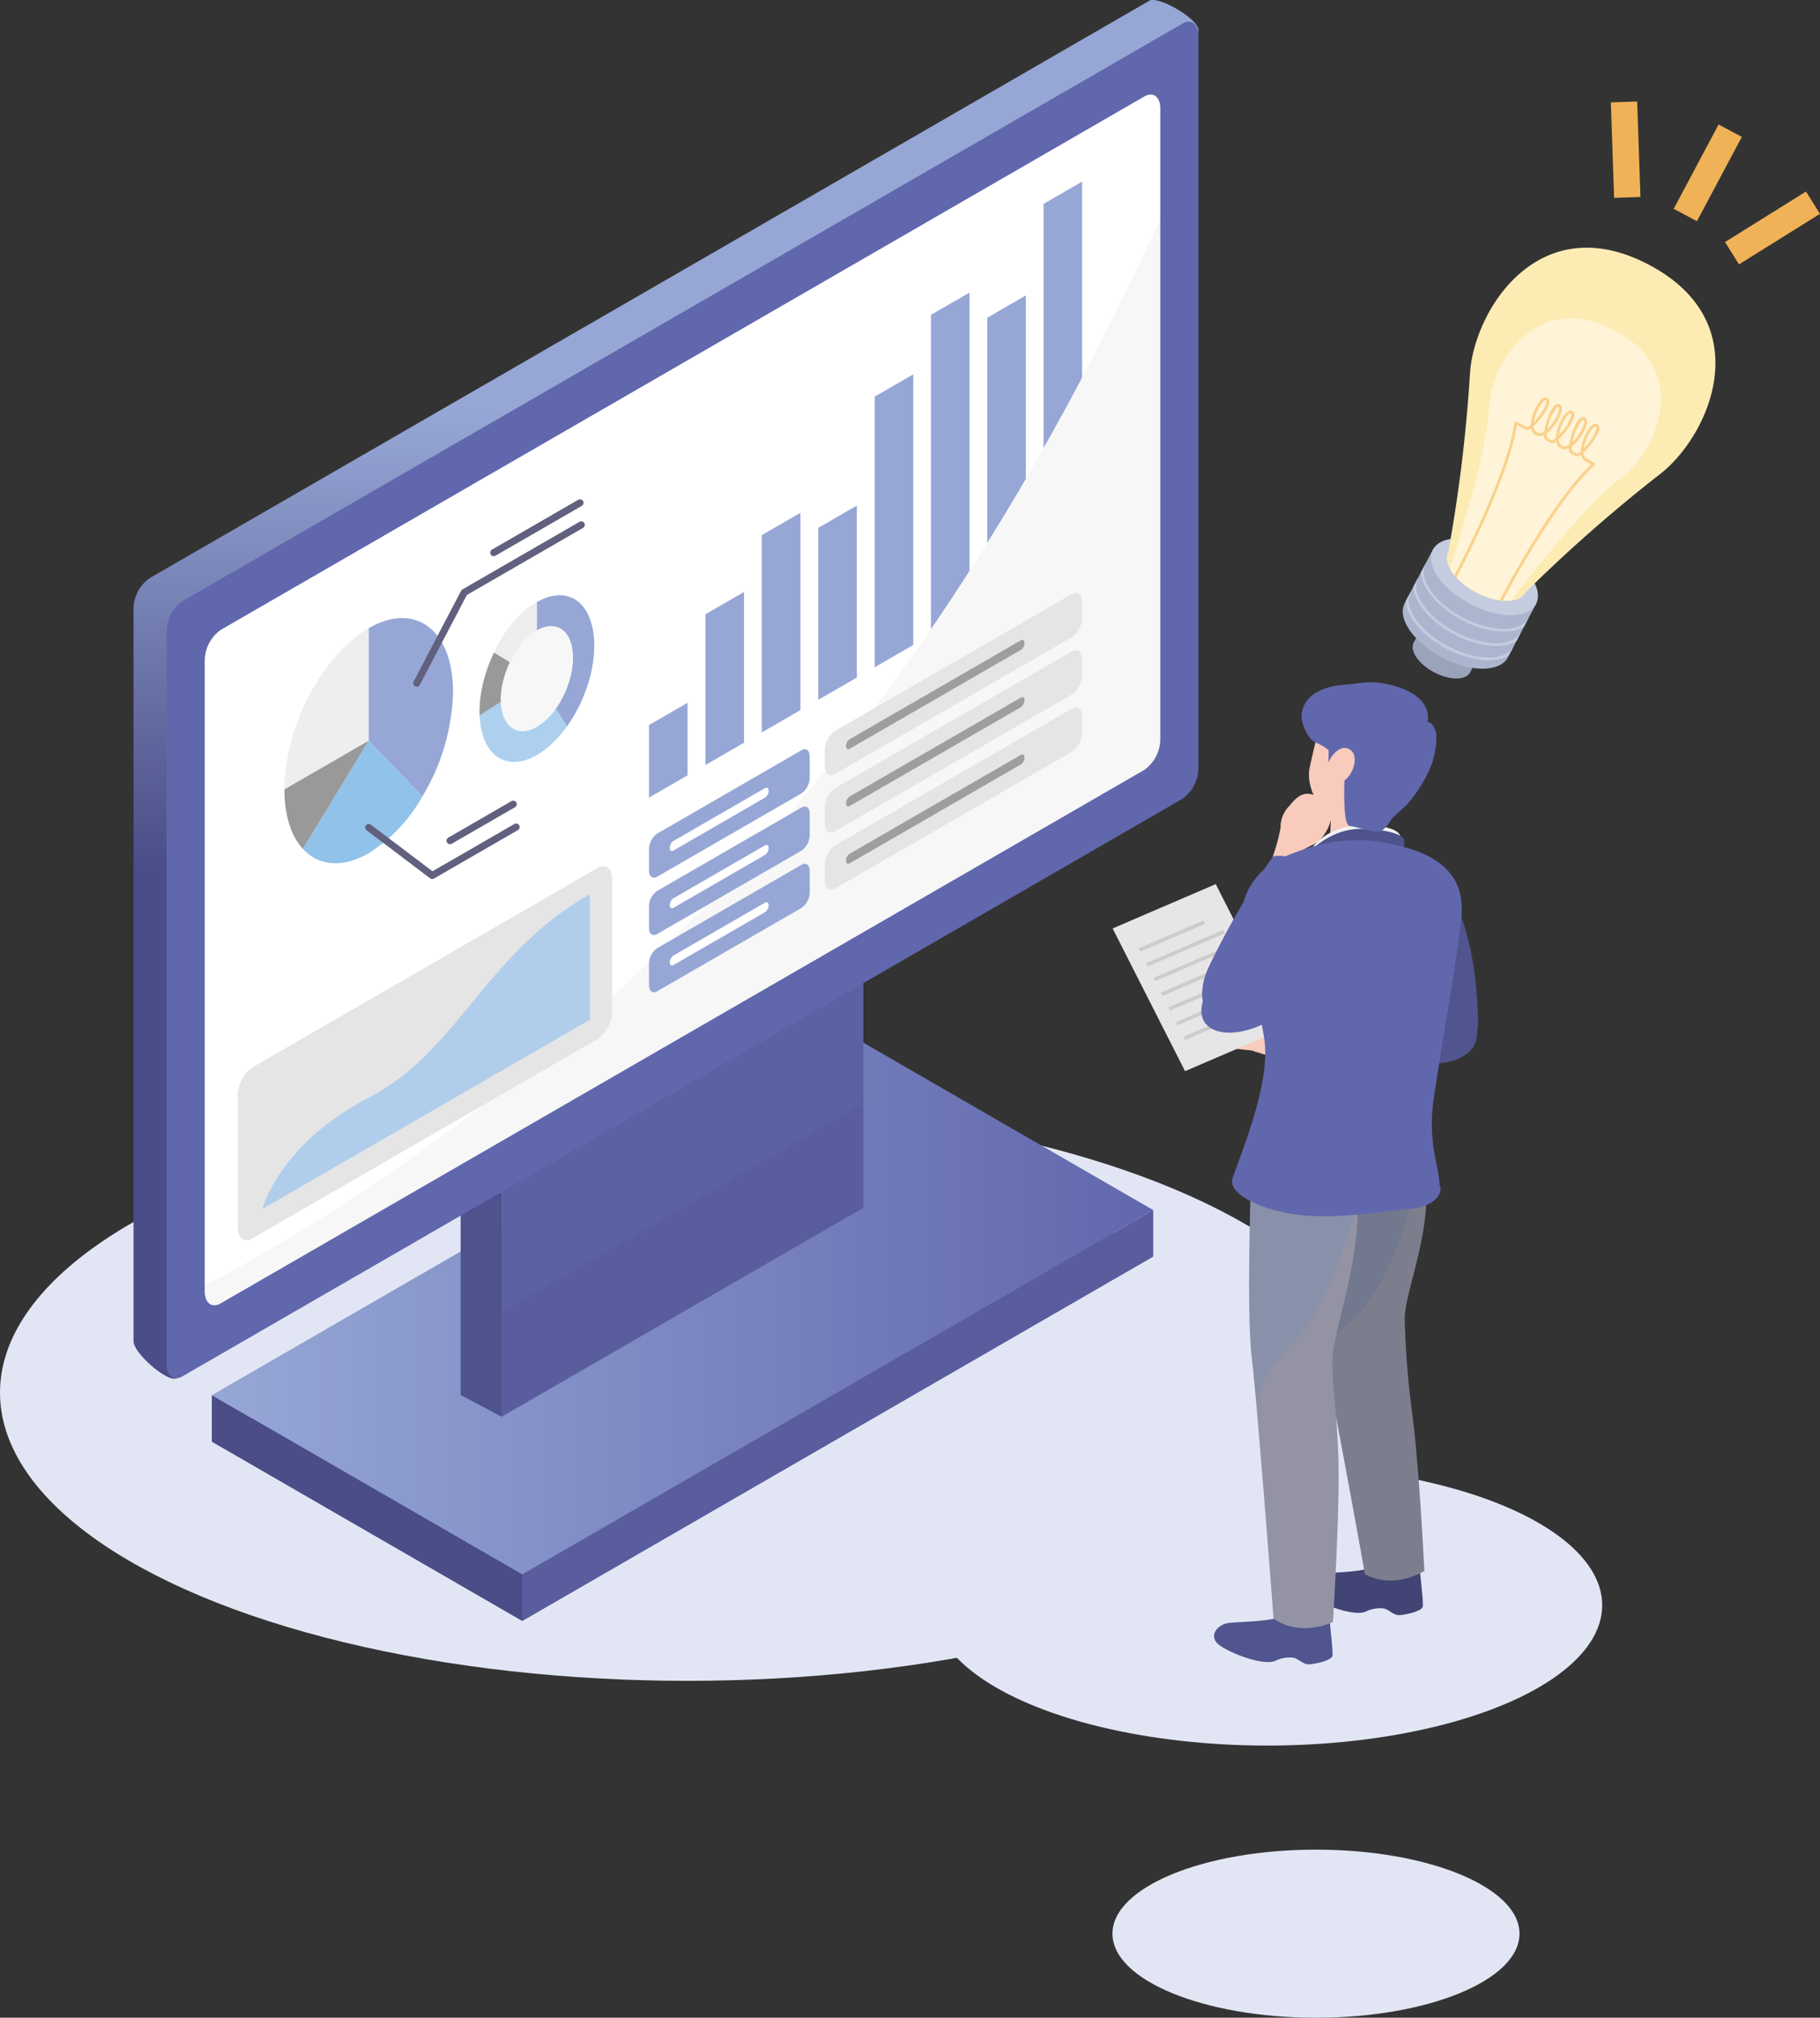 <svg xmlns="http://www.w3.org/2000/svg" xmlns:xlink="http://www.w3.org/1999/xlink" width="194" height="215" viewBox="0 0 194 215"><rect x="0" y="0" width="194" height="215" fill="#333333" stroke="none"/><defs><linearGradient id="a" y1="0.5" x2="1" y2="0.5" gradientUnits="objectBoundingBox"><stop offset="0" stop-color="#96a7d5"/><stop offset="1" stop-color="#6167ad"/></linearGradient><linearGradient id="b" x1="0.5" x2="0.5" y2="1" gradientUnits="objectBoundingBox"><stop offset="0.301" stop-color="#96a7d5"/><stop offset="0.628" stop-color="#4a4d87"/></linearGradient><clipPath id="c"><path d="M535.6,221.247,429.689,282.4V205.214L535.6,144.065Z" transform="translate(-429.689 -144.065)" fill="none"/></clipPath><clipPath id="d"><ellipse cx="9.378" cy="5.306" rx="9.378" ry="5.306" transform="translate(0 17.259) rotate(-66.949)" fill="none"/></clipPath><linearGradient id="e" x1="-1.201" y1="-3.539" x2="-0.046" y2="-3.539" gradientUnits="objectBoundingBox"><stop offset="0" stop-color="#96a7d5"/><stop offset="1" stop-color="#b0ceec"/></linearGradient><clipPath id="f"><path d="M1074.322,737.293s3.07,1.674,3.531,7.717-2.382,12.193-2.278,14.915a92.6,92.6,0,0,0,.846,10.319c.719,5.715,1.244,16.39,1.244,16.39s-3.171,2.069-6.332.341c0,0-3.418-19.183-4.727-24.81s.644-23.121.644-23.121Z" transform="translate(-1066.154 -737.293)" fill="none"/></clipPath><clipPath id="g"><path d="M1038.691,747.215a24.942,24.942,0,0,1,1.344,9.763c-.219,6.057-2.437,11.991-2.638,14.708s.546,6.239.62,12-.6,16.426-.6,16.426-3.383,1.7-6.331-.37c0,0-1.655-22.142-2.327-27.88s.1-23.949.1-23.949Z" transform="translate(-1028.486 -747.215)" fill="none"/></clipPath><clipPath id="h"><path d="M1042.488,587.61a11.054,11.054,0,0,0-10.292,5.2c-2.134,3.628,1.446,10.927,1.462,14.669a39.291,39.291,0,0,1-1.091,9.3c-.543,2.2,4.6,4.174,8.74,4.36s8.5-1.917,9.131-3.52-1.117-3.713-.436-8.139,2.332-13.027,2.506-15.55S1051.562,588.018,1042.488,587.61Z" transform="translate(-1031.517 -587.597)" fill="none"/></clipPath><clipPath id="i"><path d="M1118.671,423.442l-3.008,5.7c-.842,1.6.935,4.187,3.969,5.787s6.176,1.6,7.018.007l3.008-5.7Z" transform="translate(-1115.454 -423.442)" fill="none"/></clipPath><clipPath id="j"><path d="M1161.725,256.131c-11.831-6.239-18.753,5.02-19.086,11.742a162.668,162.668,0,0,1-2.3,18.845c-.63,1.195.7,3.133,2.971,4.331s4.622,1.2,5.252.005c0,0,0,0,0-.007a162.444,162.444,0,0,1,14.248-12.534C1168.174,274.442,1173.556,262.371,1161.725,256.131Z" transform="translate(-1140.185 -254.311)" fill="none"/></clipPath></defs><g transform="translate(-325.634 -115.582)"><ellipse cx="73.29" cy="30.706" rx="73.29" ry="30.706" transform="translate(325.634 233.273)" fill="#e2e6f4"/><g transform="translate(339.867 115.581)"><path d="M544.665,738.036,477.41,776.865l-33.093-19.106,67.254-38.829Z" transform="translate(-435.972 -604.148)" fill="#6167ad"/><path d="M544.665,712.033,477.41,750.862l-33.093-19.106,67.254-38.829Z" transform="translate(-435.972 -583.091)" fill="url(#a)"/><path d="M583.735,783.478h4.374v23.9l-4.374-2.307Z" transform="translate(-548.867 -656.416)" fill="#4e528d"/><path d="M645.282,671.924l-38.553,22.258V665.947l38.553-22.259Z" transform="translate(-567.487 -543.221)" fill="#595d9e"/><path d="M645.282,660.795l-38.553,22.259V665.947l38.553-22.259Z" transform="translate(-567.487 -543.221)" fill="#6167ad" opacity="0.35" style="mix-blend-mode:multiply;isolation:isolate"/><g transform="translate(0 0)"><path d="M508.734,198.261,405.069,262.434c-.937.541-4.617-2.669-4.617-3.919V180.438a4.063,4.063,0,0,1,1.7-3.242l106.586-61.537c.937-.541,5.226,1.9,5.226,3.145l-3.529,76.215A4.063,4.063,0,0,1,508.734,198.261Z" transform="translate(-400.452 -115.581)" fill="url(#b)"/><path d="M535.6,221.247,429.689,282.4V205.214L535.6,144.065Z" transform="translate(-424.127 -138.646)" fill="#fff"/><g transform="translate(54.945 19.353)"><path d="M693.381,516.943l-4.112,2.374v-7.731l4.112-2.374Z" transform="translate(-689.269 -453.68)" fill="#96a7d5"/><path d="M725,463.211l-4.111,2.374V449.519L725,447.145Z" transform="translate(-714.87 -403.421)" fill="#96a7d5"/><path d="M756.611,423.84l-4.112,2.374V405.186l4.112-2.374Z" transform="translate(-740.471 -367.522)" fill="#96a7d5"/><path d="M788.226,417.093l-4.112,2.374V401.142l4.112-2.374Z" transform="translate(-766.071 -364.247)" fill="#96a7d5"/><path d="M819.841,354.1l-4.112,2.374V327.638l4.112-2.374Z" transform="translate(-791.672 -304.727)" fill="#96a7d5"/><path d="M851.381,313.538l-4.112,2.374V281.825l4.112-2.374Z" transform="translate(-817.211 -267.629)" fill="#96a7d5"/><path d="M882.921,311.388l-4.111,2.374V283.448l4.111-2.374Z" transform="translate(-842.751 -268.943)" fill="#96a7d5"/><path d="M914.461,256.289l-4.112,2.374v-38.98l4.112-2.374Z" transform="translate(-868.291 -217.309)" fill="#96a7d5"/></g><g transform="translate(5.562 5.419)"><g clip-path="url(#c)"><path d="M368.94,153.668s41.586-16.519,77.4-62.054S497.343-11.752,497.343-11.752l1.073,118.938-135.31,74.183Z" transform="translate(-375.773 -17.891)" fill="#f7f7f7" style="mix-blend-mode:multiply;isolation:isolate"/></g></g><path d="M527.286,210.534,420.7,272.071c-.937.541-1.7-.033-1.7-1.283V192.711a4.063,4.063,0,0,1,1.7-3.242l106.586-61.537c.937-.541,1.7.033,1.7,1.283v78.077A4.064,4.064,0,0,1,527.286,210.534ZM424.766,264.3l98.455-56.843a4.063,4.063,0,0,0,1.7-3.242V136.982c0-1.249-.76-1.824-1.7-1.283l-98.455,56.843a4.063,4.063,0,0,0-1.7,3.242v67.237C423.069,264.271,423.829,264.845,424.766,264.3Z" transform="translate(-415.475 -125.418)" fill="#6167ad"/><g transform="translate(16.081 53.58)"><g transform="translate(0 12.283)"><path d="M493.972,467.457c-4.965,2.866-8.989,10.556-8.989,17.175l8.989-5.19Z" transform="translate(-484.983 -466.378)" fill="#eeeeef"/><path d="M537.954,480.793a22.591,22.591,0,0,0,3.268-11.132c0-6.619-4.025-9.662-8.989-6.8V474.85Z" transform="translate(-523.245 -461.787)" fill="#96a7d5"/><path d="M495.321,541.982c1.647,1.8,4.178,2.1,7.022.461a16.936,16.936,0,0,0,5.72-6.043l-5.72-5.943Z" transform="translate(-493.354 -517.393)" fill="#91c2e9"/><path d="M493.972,530.457l-8.989,5.19c0,2.827.739,4.995,1.967,6.335Z" transform="translate(-484.983 -517.393)" fill="#999"/></g><path d="M559.141,426.421l5.058-9.665,12.482-7.206" transform="translate(-545.033 -407.204)" fill="none" stroke="#61607e" stroke-linecap="round" stroke-linejoin="round" stroke-width="0.75"/><line y1="5.31" x2="9.198" transform="translate(22.315)" fill="none" stroke="#61607e" stroke-linecap="round" stroke-linejoin="round" stroke-width="0.75"/><path d="M532.234,578.865l6.77,5.118,8.941-5.162" transform="translate(-523.245 -544.273)" fill="none" stroke="#61607e" stroke-linecap="round" stroke-linejoin="round" stroke-width="0.75"/><line y1="3.891" x2="6.74" transform="translate(17.655 32.11)" fill="none" stroke="#61607e" stroke-linecap="round" stroke-linejoin="round" stroke-width="0.75"/></g><g transform="translate(34.441 61.606)"><g transform="translate(0 0)"><g transform="translate(0)" clip-path="url(#d)"><ellipse cx="9.378" cy="5.306" rx="9.378" ry="5.306" transform="translate(0 17.259) rotate(-66.949)" fill="#add0ee"/><path d="M626.457,433.487V443.9l4.883,7.668,5.5-19.836Z" transform="translate(-617.903 -433.191)" fill="#96a7d5"/><path d="M592.474,481.289l-7.984,5.111,2.421-8.495Z" transform="translate(-583.92 -470.582)" fill="#999"/><path d="M602.779,440.963v10.412l-5.563-3.384Z" transform="translate(-594.224 -440.668)" fill="#eeeeef"/></g></g><ellipse cx="5.917" cy="3.348" rx="5.917" ry="3.348" transform="translate(3.157 14.841) rotate(-66.949)" fill="#f7f7f7"/></g><g transform="translate(54.945 63.175)"><path d="M705.529,539.939l-15.39,8.885c-.48.277-.87-.017-.87-.657V545.89a2.083,2.083,0,0,1,.87-1.662l15.39-8.885c.48-.277.87.017.87.657v2.277A2.083,2.083,0,0,1,705.529,539.939Z" transform="translate(-689.269 -518.578)" fill="#96a7d5"/><path d="M814.082,452.388l-25.234,14.569c-.608.351-1.1-.022-1.1-.832v-1.662a2.636,2.636,0,0,1,1.1-2.1l25.234-14.569c.608-.351,1.1.021,1.1.832v1.662A2.636,2.636,0,0,1,814.082,452.388Z" transform="translate(-769.012 -447.66)" fill="#e5e5e6"/><path d="M711.075,557.812l-9.775,5.643c-.211.122-.382-.007-.382-.288h0a.914.914,0,0,1,.382-.729l9.775-5.643c.211-.122.382.007.382.288h0A.914.914,0,0,1,711.075,557.812Z" transform="translate(-698.703 -535.995)" fill="#fff"/><path d="M818.3,475.05l-18.261,10.543c-.211.122-.382-.008-.382-.289h0a.914.914,0,0,1,.382-.729L818.3,474.032c.211-.122.382.008.382.289h0A.914.914,0,0,1,818.3,475.05Z" transform="translate(-778.656 -468.978)" fill="#9e9e9f"/></g><g transform="translate(54.945 69.278)"><path d="M705.529,572.019l-15.39,8.885c-.48.277-.87-.017-.87-.657V577.97a2.083,2.083,0,0,1,.87-1.662l15.39-8.885c.48-.277.87.017.87.657v2.277A2.083,2.083,0,0,1,705.529,572.019Z" transform="translate(-689.269 -550.657)" fill="#96a7d5"/><path d="M814.082,484.468l-25.234,14.569c-.608.351-1.1-.022-1.1-.832v-1.662a2.636,2.636,0,0,1,1.1-2.1l25.234-14.569c.608-.351,1.1.021,1.1.832v1.662A2.636,2.636,0,0,1,814.082,484.468Z" transform="translate(-769.012 -479.74)" fill="#e5e5e6"/><path d="M711.075,589.892l-9.775,5.643c-.211.122-.382-.007-.382-.288h0a.914.914,0,0,1,.382-.729l9.775-5.643c.211-.122.382.007.382.288h0A.914.914,0,0,1,711.075,589.892Z" transform="translate(-698.703 -568.075)" fill="#fff"/><path d="M818.3,507.13l-18.261,10.543c-.211.122-.382-.008-.382-.289h0a.914.914,0,0,1,.382-.729L818.3,506.112c.211-.122.382.008.382.289h0A.914.914,0,0,1,818.3,507.13Z" transform="translate(-778.656 -501.058)" fill="#9e9e9f"/></g><g transform="translate(54.945 75.381)"><path d="M705.529,604.1l-15.39,8.885c-.48.277-.87-.017-.87-.657V610.05a2.083,2.083,0,0,1,.87-1.662l15.39-8.885c.48-.277.87.017.87.657v2.277A2.083,2.083,0,0,1,705.529,604.1Z" transform="translate(-689.269 -582.737)" fill="#96a7d5"/><path d="M814.082,516.548l-25.234,14.569c-.608.351-1.1-.022-1.1-.832v-1.662a2.635,2.635,0,0,1,1.1-2.1l25.234-14.569c.608-.351,1.1.022,1.1.832v1.661A2.636,2.636,0,0,1,814.082,516.548Z" transform="translate(-769.012 -511.82)" fill="#e5e5e6"/><path d="M711.075,621.972l-9.775,5.643c-.211.122-.382-.008-.382-.288h0a.914.914,0,0,1,.382-.729l9.775-5.643c.211-.122.382.008.382.288h0A.914.914,0,0,1,711.075,621.972Z" transform="translate(-698.703 -600.155)" fill="#fff"/><path d="M818.3,539.21l-18.261,10.543c-.211.121-.382-.008-.382-.289h0a.914.914,0,0,1,.382-.729L818.3,538.192c.211-.122.382.008.382.289h0A.915.915,0,0,1,818.3,539.21Z" transform="translate(-778.656 -533.138)" fill="#9e9e9f"/></g><path d="M460.462,640.43l36.809-21.252a3.686,3.686,0,0,0,1.539-2.941V602.119c0-1.134-.689-1.654-1.539-1.164l-36.809,21.252a3.687,3.687,0,0,0-1.539,2.941v14.118C458.923,640.4,459.612,640.921,460.462,640.43Z" transform="translate(-447.799 -508.468)" fill="#e5e5e6"/><path d="M507.593,616.378v13.4l-34.883,20.14s1.753-6.888,11.324-11.845S496.261,622.92,507.593,616.378Z" transform="translate(-458.964 -521.106)" fill="url(#e)"/></g><path d="M685.526,793.359v4.947l-67.255,38.829v-4.947Z" transform="translate(-576.833 -664.417)" fill="#595d9e"/><path d="M444.317,897.032v4.947l33.093,19.106v-4.947Z" transform="translate(-435.972 -748.368)" fill="#4a4d87"/></g><ellipse cx="35.694" cy="14.955" rx="35.694" ry="14.955" transform="translate(425.031 271.672)" fill="#e2e6f4"/><ellipse cx="21.694" cy="8.955" rx="21.694" ry="8.955" transform="translate(444.215 312.672)" fill="#e2e6f4"/><g transform="translate(444.232 188.287)"><g transform="translate(16.642 11.891)"><path d="M1046.218,563.377c-.028-.57-.081-.878-1.307-1.509s-2.035-.638-3.21.869a3.215,3.215,0,0,0-.954,2.367,21.386,21.386,0,0,1-1.268,4.2l2.818.673s.257-2.091.766-2.486.938-.477,1.612-.9A4.707,4.707,0,0,0,1046.218,563.377Z" transform="translate(-1039.478 -561.467)" fill="#f8cbbc"/></g><g transform="translate(16.642 11.891)" style="mix-blend-mode:multiply;isolation:isolate"><path d="M1046.218,563.377c-.028-.57-.081-.878-1.307-1.509s-2.035-.638-3.21.869a3.215,3.215,0,0,0-.954,2.367,21.386,21.386,0,0,1-1.268,4.2l2.818.673s.257-2.091.766-2.486.938-.477,1.612-.9A4.707,4.707,0,0,0,1046.218,563.377Z" transform="translate(-1039.478 -561.467)" fill="#f8cbbc"/></g><g transform="translate(0 21.505)"><g transform="translate(9.026 9.83)"><path d="M1032.178,668.155s-.2.142-.9-.242-.664-1.363-1.4-2.026-2.665-2.655-3.158-2.122,1.053,1.407,1.292,2.105-.618.627-1.3.446-1.857,1.259-1.968,2.971.359,2.175,1.793,2.537a4.026,4.026,0,0,0,3.172-.087,7.025,7.025,0,0,1,2.719-.41Z" transform="translate(-1019.912 -663.675)" fill="#f8cbbc"/><path d="M1013.859,670.516a25.623,25.623,0,0,0-2.6-1.143c-1.263-.454-2.27-.883-2.48-.551s-.019.543.668.916,3.662,1.778,3.662,1.778Z" transform="translate(-1006.935 -667.747)" fill="#f8cbbc"/><path d="M1006.718,677.875a25.611,25.611,0,0,0-2.7-.895c-1.3-.334-2.343-.667-2.521-.317s.031.543.751.849,3.812,1.427,3.812,1.427Z" transform="translate(-1001.06 -674.071)" fill="#f8cbbc"/><path d="M1004.794,687.034a25.691,25.691,0,0,0-2.771-.633c-1.326-.209-2.4-.441-2.539-.075s.083.537.829.774,3.931,1.057,3.931,1.057Z" transform="translate(-999.443 -681.861)" fill="#f8cbbc"/><path d="M1012.762,698.365a25.663,25.663,0,0,0-2.834-.21c-1.342-.007-2.435-.076-2.522.307s.163.519.935.641,4.045.455,4.045.455Z" transform="translate(-1005.878 -691.588)" fill="#f8cbbc"/></g><path d="M1061.527,683.522a80.8,80.8,0,0,0,12.975,1.507c2.565.014,3.909-1.117,4.339-1.973s.884-3.746-3.635-4.326-13.723,1.238-13.723,1.238a3.327,3.327,0,0,0-.472,1.577A2.857,2.857,0,0,0,1061.527,683.522Z" transform="translate(-1040.257 -665.943)" fill="#50558f"/><path d="M970.712,627.209l-10.992,4.722L952,616.724,962.991,612Z" transform="translate(-951.999 -612.002)" fill="#e6e6e6"/><g transform="translate(2.76 3.878)"><path d="M973.605,632.738l-6.922,2.974-.179-.352,6.922-2.974Z" transform="translate(-966.505 -632.386)" fill="#ccc"/><path d="M979.107,638.016l-8.236,3.538-.179-.352,8.236-3.538Z" transform="translate(-969.895 -636.66)" fill="#ccc"/><path d="M983.294,646.263l-8.236,3.538-.179-.352,8.236-3.538Z" transform="translate(-973.286 -643.339)" fill="#ccc"/><path d="M987.481,654.51l-8.236,3.538-.179-.352,8.236-3.538Z" transform="translate(-976.676 -650.017)" fill="#ccc"/><path d="M991.668,662.757l-8.236,3.538-.179-.352,8.236-3.538Z" transform="translate(-980.067 -656.695)" fill="#ccc"/><path d="M995.856,671l-8.236,3.538-.179-.351,8.237-3.538Z" transform="translate(-983.458 -663.373)" fill="#ccc"/><path d="M1000.043,679.251l-8.236,3.538-.179-.352,8.236-3.538Z" transform="translate(-986.849 -670.051)" fill="#ccc"/></g></g><path d="M1107.594,601.635s.2-1.836,2.714,2.335,3,9.967,3.119,13.487-1.318,3.675-3.932,1.965-4.358-7.945-4.941-9.633C1103.332,606.248,1101.318,601.081,1107.594,601.635Z" transform="translate(-1074.475 -581.776)" fill="#50558f"/><path d="M1020.5,1009.043a14.392,14.392,0,0,1,.628,2.418c.057.766.356,3.229.3,3.74s-1.651.869-2.417.94-1.2-.676-1.9-.722a3.577,3.577,0,0,0-1.688.309c-1.205.668-4.873-.739-6.075-1.648s-.22-2.214,1.074-2.355c1.124-.122,4.96-.13,5.986-.862s.731-2.436.731-2.436Z" transform="translate(-997.991 -911.505)" fill="#50558f"/><path d="M1071.129,981.477a14.366,14.366,0,0,1,.628,2.418c.057.766.356,3.229.3,3.74s-1.651.869-2.417.94-1.2-.676-1.9-.722a3.577,3.577,0,0,0-1.688.309c-1.205.668-4.873-.739-6.075-1.648s-.22-2.214,1.074-2.355c1.124-.122,4.961-.13,5.986-.862s.731-2.436.731-2.436Z" transform="translate(-1038.991 -889.183)" fill="#414474"/><path d="M1074.322,737.293s3.07,1.674,3.531,7.717-2.382,12.193-2.278,14.915a92.6,92.6,0,0,0,.846,10.319c.719,5.715,1.244,16.39,1.244,16.39s-3.171,2.069-6.332.341c0,0-3.418-19.183-4.727-24.81s.644-23.121.644-23.121Z" transform="translate(-1044.437 -691.952)" fill="#72788d"/><g transform="translate(21.717 45.341)"><g clip-path="url(#f)"><path d="M1071.371,742.231s-1.66,16.619-8.271,22-4.8,18.895-4.8,18.895l2.84,11.681,11.475-1.424Z" transform="translate(-1059.609 -741.292)" fill="#bea090" opacity="0.15" style="mix-blend-mode:multiply;isolation:isolate"/></g></g><path d="M1038.691,747.215a24.942,24.942,0,0,1,1.344,9.763c-.219,6.057-2.437,11.991-2.638,14.708s.546,6.239.62,12-.6,16.426-.6,16.426-3.383,1.7-6.331-.37c0,0-1.655-22.142-2.327-27.88s.1-23.949.1-23.949Z" transform="translate(-1013.935 -699.987)" fill="#8890aa"/><g transform="translate(14.551 47.228)"><g clip-path="url(#g)"><path d="M1033.585,753.123s-3.719,17.644-9.106,22.427-6.293,16.721-6.293,16.721l1.028,17.341,12.315.444Z" transform="translate(-1020.146 -751.999)" fill="#bea090" opacity="0.22" style="mix-blend-mode:multiply;isolation:isolate"/></g></g><path d="M1009.706,596.169a85.376,85.376,0,0,0-6.929,11.936c-1.095,2.48-.565,4.258.082,5.036s3.257,2.435,5.724-1.7,4.585-13.817,4.585-13.817a3.521,3.521,0,0,0-1.329-1.122A3.019,3.019,0,0,0,1009.706,596.169Z" transform="translate(-992.605 -577.621)" fill="#6167ad"/><path d="M1073.741,565.516l-.237,5.267a10.5,10.5,0,0,0,3.7.98,3.545,3.545,0,0,0,2.071-.8l.326-5.18Z" transform="translate(-1050.389 -552.854)" fill="#f8cbbc"/><path d="M1074.183,567.91a3.706,3.706,0,0,0,2.969,1.508,3.29,3.29,0,0,0,2.848-1.247l.15-2.392-5.859-.263Z" transform="translate(-1050.938 -552.854)" fill="#f8cbbc" style="mix-blend-mode:multiply;isolation:isolate"/><path d="M1062.034,581.939a6.379,6.379,0,0,1,4.826-2.72c3.325-.247,4.882.438,4.945,1.234a7.125,7.125,0,0,1-.745,2.443Z" transform="translate(-1041.101 -563.909)" fill="#f2f2f2"/><path d="M1063.793,540.545s.052,4.468,1.757,4.942l1.215-3.812Z" transform="translate(-1042.525 -532.634)" fill="#6167ad"/><path d="M1059.434,584s2.557-2.99,5.994-2.941,4.6.787,4.651,1.166a19.082,19.082,0,0,1-.091,2.023Z" transform="translate(-1038.995 -565.438)" fill="#4e538c"/><g transform="translate(12.723 16.852)"><g transform="translate(2.404 0.01)"><g clip-path="url(#h)"><path d="M1016.967,600.495s.143,8.277,2.859,13.924-.251,9.079,1.09,12.052,10.077,4.212,16.253,4.079l-11.788,3.954-12.69-1.171-.082-21.05.535-11.9Z" transform="translate(-1016.206 -597.946)" fill="#dbdcdc" opacity="0.32" style="mix-blend-mode:multiply;isolation:isolate"/></g></g><path d="M1018.931,623.572c.894-2.664,3.5-8.812,3.494-13.464s-4.223-12.851-1.773-17.371c1.339-2.471,3.253-3.337,5.522-4.117.329-.13.7-.255,1.107-.372l.205-.068a1.251,1.251,0,0,1,.262-.057l.055-.014a16.825,16.825,0,0,1,8.834,0c6.063,1.384,6.892,4.716,6.718,7.324-.213,3.187-2.166,14.058-2.975,19.653-.675,4.667.61,7.288.63,9.207l.048.053s.457,1.21-1.46,2.045a5.072,5.072,0,0,1-1.739.4c-2.05.116-7.145,1.137-11.645.666C1022.07,627.026,1018.393,625.175,1018.931,623.572Z" transform="translate(-1018.878 -587.544)" fill="#6167ad"/></g><rect width="9.861" height="12.866" rx="4.93" transform="translate(22.804 1.259) rotate(13.006)" fill="#f8cbbc"/><path d="M1009.515,600.337s3.417-3.9,7.187-.118-4.81,13.185-6.114,14.3c-4.748,4.049-11.286,2.945-7.98-2.533C1004.127,609.467,1007.364,603.638,1009.515,600.337Z" transform="translate(-992.253 -579.62)" fill="#6167ad"/><path d="M1067.553,513.418c-.656.94-.967,1.643-2.091,1.421-.546-.108-2.11-.543-2.421-.562-.824-.051-.575-4.449-.61-5a4.858,4.858,0,0,0-2.895-3.835c-.841-.205-1.708-1.975-1.657-2.925.134-2.494,2.9-3.186,4.424-3.28s2.765-.57,5.066,0c4.816,1.2,3.912,3.995,3.912,3.995s.542-.268.95,1.19a8.608,8.608,0,0,1-.686,3.77,15.326,15.326,0,0,1-2.453,3.814Z" transform="translate(-1037.734 -498.961)" fill="#6167ad"/><path d="M1074.571,531.761s-.913,1.055-1.214,1.414a3.1,3.1,0,0,0-.468.812l.054-2.364Z" transform="translate(-1049.891 -525.409)" fill="#6167ad"/><path d="M1072.571,536.432s.994-1.358,1.981-.427-.309,4.283-2.662,3.377Z" transform="translate(-1049.081 -528.694)" fill="#f8cbbc"/></g><g transform="translate(475.155 126.396)"><g transform="translate(0 15.578)"><rect width="6.795" height="1.46" transform="translate(1.855 40.79) rotate(27.805)" fill="#9ba3ba"/><ellipse cx="1.787" cy="3.397" rx="1.787" ry="3.397" transform="translate(0.34 43.663) rotate(-62.195)" fill="#9ba3ba"/><path d="M1118.671,423.442l-3.008,5.7c-.842,1.6.935,4.187,3.969,5.787s6.176,1.6,7.018.007l3.008-5.7Z" transform="translate(-1115.454 -391.266)" fill="#abb5ce"/><g transform="translate(0 32.176)"><g clip-path="url(#i)"><g transform="translate(0.334 1.398)"><path d="M1130.011,436.9c-3.163-1.668-5.006-4.407-4.11-6.106l.272.144c-.817,1.549.969,4.1,3.982,5.69s6.128,1.621,6.945.071l.272.144C1136.475,438.537,1133.173,438.563,1130.011,436.9Z" transform="translate(-1124.064 -430.789)" fill="#c4ccdf"/><path d="M1125.78,444.918c-3.162-1.668-5.006-4.407-4.11-6.106l.272.144c-.817,1.549.969,4.1,3.981,5.69s6.128,1.621,6.945.072l.272.143C1132.244,446.561,1128.942,446.586,1125.78,444.918Z" transform="translate(-1120.639 -437.286)" fill="#c4ccdf"/><path d="M1121.549,452.941c-3.162-1.668-5.006-4.407-4.11-6.106l.272.144c-.817,1.549.969,4.1,3.981,5.691s6.128,1.621,6.945.072l.272.144C1128.013,454.584,1124.712,454.609,1121.549,452.941Z" transform="translate(-1117.212 -443.782)" fill="#c4ccdf"/></g></g></g><ellipse cx="3.267" cy="6.211" rx="3.267" ry="6.211" transform="translate(1.693 35.066) rotate(-62.195)" fill="#c4ccdf"/><path d="M1161.725,256.131c-11.831-6.239-18.753,5.02-19.086,11.742a162.668,162.668,0,0,1-2.3,18.845c-.63,1.195.7,3.133,2.971,4.331s4.622,1.2,5.252.005c0,0,0,0,0-.007a162.444,162.444,0,0,1,14.248-12.534C1168.174,274.442,1173.556,262.371,1161.725,256.131Z" transform="translate(-1135.48 -254.311)" fill="#fcecb4"/><g transform="translate(4.705)"><g clip-path="url(#j)"><path d="M1155.342,295.206c-8.282-4.368-13.127,3.514-13.36,8.22-.312,6.3-5.016,19.653-5.016,19.653-.441.836.49,2.194,2.079,3.032s3.235.84,3.677,0l0,0c.085-.085,8.405-11.455,13.381-15.235C1159.857,308.024,1163.625,299.574,1155.342,295.206Z" transform="translate(-1137.49 -286.394)" fill="#fff4d8"/><g transform="translate(0.553 15.944)"><path d="M1143.364,368.665l-.271-.147c.058-.108,5.831-10.832,6.641-16.727a.154.154,0,0,1,.224-.115l.857.452-.144.272-.664-.35C1149.083,358.041,1143.421,368.558,1143.364,368.665Z" transform="translate(-1143.093 -349.083)" fill="#fad18c"/><path d="M1168.706,387.879c.056-.108,5.536-10.72,9.958-14.867l-.664-.35.144-.272.857.452a.154.154,0,0,1,.032.25c-4.408,4-10,14.819-10.052,14.928Z" transform="translate(-1163.833 -365.87)" fill="#fad18c"/><path d="M1184.262,342.143a.961.961,0,0,1-.484-.726l-.041.028-.039.026c-.219.149-.35.187-.768-.033l.144-.272c.3.156.32.14.452.051l.042-.028a1.82,1.82,0,0,0,.183-.143q0-.11.014-.228a4.8,4.8,0,0,1,.536-1.669c.417-.791.863-1.159,1.192-.985a.436.436,0,0,1,.233.39c.033.661-1,2-1.665,2.624a.777.777,0,0,0,.345.694Zm1.088-3.708c-.089-.047-.408.156-.777.856a4.7,4.7,0,0,0-.486,1.425,4.843,4.843,0,0,0,1.331-2.149C1185.414,338.481,1185.381,338.452,1185.349,338.435Z" transform="translate(-1175.351 -338.12)" fill="#fad18c"/><path d="M1189.93,345.157l.144-.272a.776.776,0,0,0,.767-.107c.143-.9.661-2.51,1.225-2.856a.436.436,0,0,1,.453-.028c.33.174.278.75-.139,1.541a4.807,4.807,0,0,1-1.075,1.385c-.061.051-.121.1-.18.14a1.783,1.783,0,0,0-.014.232v.05c0,.159,0,.188.3.344l-.144.272c-.418-.22-.46-.35-.461-.615V345.2c0-.016,0-.033,0-.05A.961.961,0,0,1,1189.93,345.157Zm2.445-2.992a.135.135,0,0,0-.148.018,4.844,4.844,0,0,0-1.021,2.312,4.7,4.7,0,0,0,.9-1.206C1192.477,342.59,1192.464,342.212,1192.375,342.165Z" transform="translate(-1181.02 -341.135)" fill="#fad18c"/><path d="M1203.943,352.547l.143-.272a.776.776,0,0,0,.768-.107c.143-.9.661-2.51,1.225-2.857a.437.437,0,0,1,.453-.028c.33.174.278.75-.139,1.541a4.8,4.8,0,0,1-1.074,1.385q-.091.077-.181.14a1.74,1.74,0,0,0-.015.232v.05c0,.159,0,.188.3.344l-.143.272c-.418-.22-.46-.35-.461-.615v-.047c0-.016,0-.033,0-.05A.96.96,0,0,1,1203.943,352.547Zm2.445-2.992a.135.135,0,0,0-.149.018,4.852,4.852,0,0,0-1.021,2.312,4.7,4.7,0,0,0,.9-1.206C1206.49,349.98,1206.477,349.6,1206.388,349.555Z" transform="translate(-1192.367 -347.119)" fill="#fad18c"/><path d="M1212.287,356.922a.961.961,0,0,1-.484-.726l-.041.029-.039.026c-.219.148-.35.187-.768-.033l.143-.272c.3.156.32.14.452.051l.042-.028a1.792,1.792,0,0,0,.184-.143c0-.073.006-.149.014-.228a4.8,4.8,0,0,1,.536-1.669c.417-.791.863-1.159,1.193-.985a.436.436,0,0,1,.233.39c.032.661-1,2-1.666,2.624a.776.776,0,0,0,.345.694Zm1.088-3.708c-.089-.047-.407.156-.777.856a4.7,4.7,0,0,0-.486,1.425,4.847,4.847,0,0,0,1.331-2.149C1213.439,353.26,1213.406,353.231,1213.374,353.214Z" transform="translate(-1198.045 -350.088)" fill="#fad18c"/><path d="M1198.274,349.532a.96.96,0,0,1-.484-.726l-.041.028-.039.026c-.219.148-.35.187-.768-.033l.144-.272c.3.156.32.14.452.051l.042-.028a1.812,1.812,0,0,0,.184-.143q0-.109.014-.228a4.809,4.809,0,0,1,.536-1.669c.417-.791.863-1.159,1.192-.985a.437.437,0,0,1,.233.39c.033.661-1,2-1.666,2.624a.775.775,0,0,0,.345.694Zm1.087-3.708c-.089-.047-.407.157-.776.856a4.705,4.705,0,0,0-.486,1.425,4.849,4.849,0,0,0,1.332-2.148C1199.426,345.87,1199.393,345.841,1199.361,345.824Z" transform="translate(-1186.698 -344.104)" fill="#fad18c"/></g></g></g></g><g transform="translate(22.185 0)"><rect width="2.808" height="10.179" transform="translate(11.485 2.451) rotate(28.046)" fill="#f0b257"/><rect width="2.808" height="10.179" transform="translate(0 0.096) rotate(-1.954)" fill="#f0b257"/><rect width="2.808" height="10.179" transform="matrix(-0.529, -0.848, 0.848, -0.529, 13.657, 17.359)" fill="#f0b257"/></g></g></g></svg>